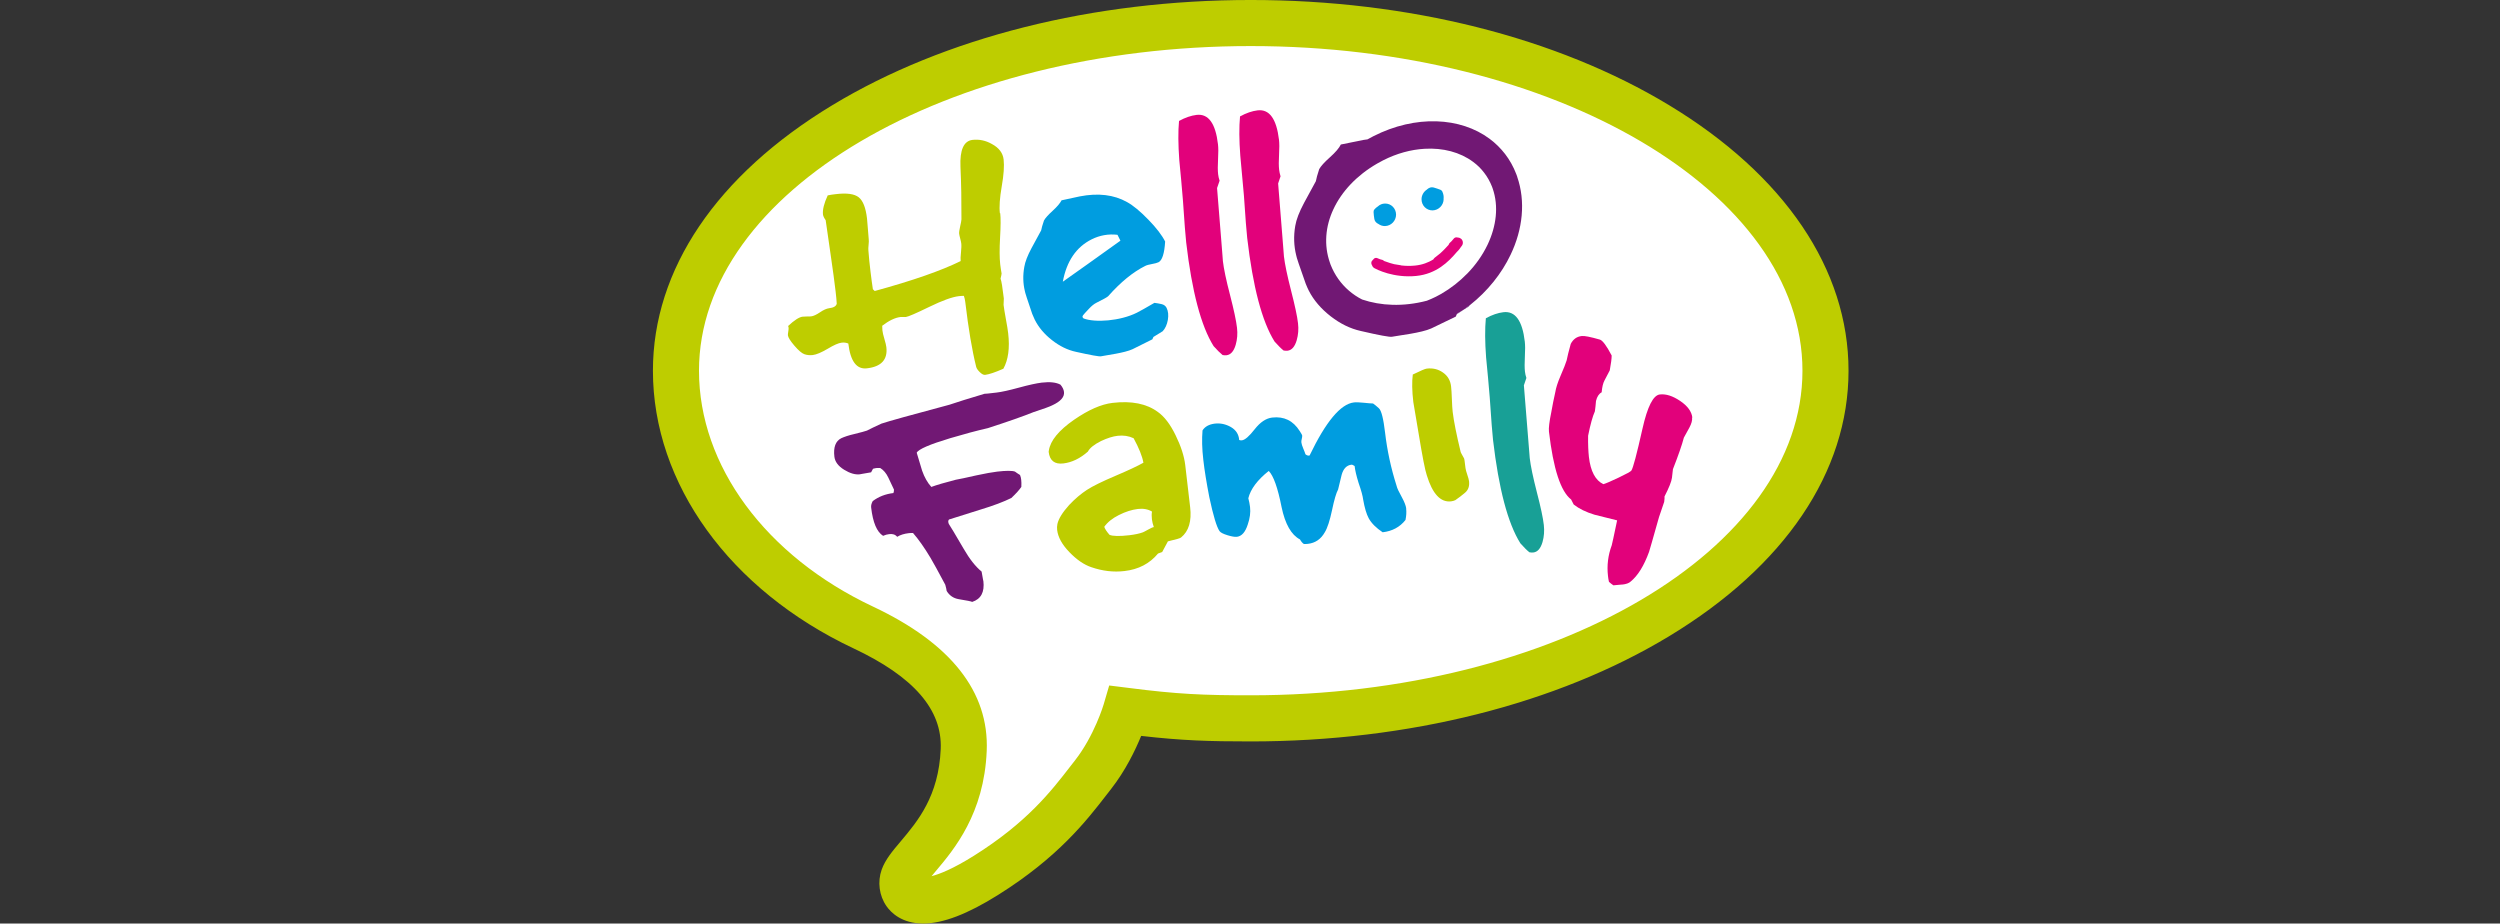 <svg width="582" height="215" viewBox="0 0 582 215" fill="none" xmlns="http://www.w3.org/2000/svg">
<rect x="0" y="0" width="582" height="215" fill="#333333" stroke="none"/>
<g clip-path="url(#clip0_6086_736)">
<path d="M220.592 207.999C215.935 207.999 213.575 205.625 212.579 204.2C210.986 201.917 212.579 199.328 213.529 196.662C214.311 194.471 215.889 192.602 217.697 190.457C221.389 186.06 223.994 180.13 224.423 169.819C224.775 161.209 218.539 154.008 205.363 147.788C178.383 135.041 158.695 111.783 158.695 87.07C158.695 64.916 175.518 44.294 200.782 28.973C225.25 14.142 257.684 5.961 292.111 5.961C326.537 5.961 358.956 14.127 383.424 28.973C408.689 44.294 422.6 64.916 422.6 87.07C422.6 109.225 408.689 129.847 383.424 145.152C358.956 159.983 326.522 168.149 292.111 168.149C282.979 168.149 274.783 167.337 265.881 166.311C262.403 170.294 262.082 173.849 258.941 177.878L257.991 179.104C253.532 184.895 250.116 193.475 237.001 201.733C230.29 205.946 224.928 207.999 220.608 207.999H220.592Z" fill="white"/>
<path d="M341.871 71.424C341.978 71.317 342.07 71.179 342.162 71.057C341.718 71.409 341.243 71.746 340.783 72.068C341.197 71.823 341.565 71.593 341.871 71.409V71.424Z" fill="#704990"/>
<path d="M339.131 73.171C339.698 72.819 340.249 72.451 340.786 72.068C340.326 72.344 339.79 72.666 339.192 73.034L339.131 73.171Z" fill="#704990"/>
<path d="M242.505 89.074C244.435 88.845 245.906 89.013 246.902 89.564H246.887C247.362 90.131 247.637 90.698 247.699 91.25C247.836 92.414 246.917 93.456 244.957 94.36C244.466 94.62 243.011 95.156 240.575 95.953C238.261 96.888 234.737 98.129 230.003 99.662C227.337 100.274 224.411 101.056 221.224 102.006C216.444 103.446 213.839 104.564 213.41 105.391C213.839 106.785 214.253 108.179 214.667 109.573C215.203 111.105 215.923 112.377 216.811 113.358C218.052 112.898 219.937 112.347 222.496 111.688C223.4 111.535 225.024 111.182 227.321 110.661C229.389 110.217 230.998 109.927 232.178 109.789C234.216 109.559 235.58 109.544 236.285 109.789C236.576 110.003 236.959 110.278 237.465 110.585C237.603 110.922 237.694 111.305 237.74 111.719C237.786 112.132 237.801 112.669 237.771 113.343C237.327 114.017 236.56 114.875 235.442 115.932C233.68 116.805 231.305 117.709 228.318 118.613C224.074 119.931 221.607 120.713 220.918 120.942C220.78 121.111 220.734 121.294 220.749 121.509L220.872 121.953C221.178 122.382 222.327 124.312 224.334 127.744C225.697 130.119 227.092 131.896 228.516 133.061C228.807 134.73 228.946 135.466 228.93 135.252C229.237 137.856 228.364 139.465 226.326 140.124C226.111 140.001 225.054 139.787 223.154 139.48C221.944 139.266 221.009 138.622 220.381 137.565C220.35 137.259 220.244 136.783 220.06 136.125C218.405 133.015 217.256 130.931 216.628 129.874C215.218 127.514 213.854 125.584 212.552 124.082C212.292 124.067 211.985 124.083 211.617 124.113C210.499 124.236 209.58 124.527 208.86 124.971C208.447 124.45 207.818 124.236 207.006 124.344C206.547 124.39 206.072 124.527 205.582 124.742C204.126 123.822 203.206 121.631 202.808 118.168C202.747 117.709 202.87 117.204 203.176 116.652C204.555 115.61 206.163 114.998 207.987 114.783C208.063 114.614 208.109 114.354 208.124 113.986C207.711 113.113 207.267 112.163 206.792 111.167C206.317 110.171 205.689 109.421 204.907 108.946C204.647 108.931 204.386 108.931 204.141 108.946C203.881 108.976 203.574 109.037 203.237 109.129L202.793 109.956C200.816 110.293 199.959 110.447 200.219 110.416C199.101 110.554 197.859 110.186 196.496 109.344C195.132 108.501 194.382 107.49 194.244 106.311C193.983 104.12 194.52 102.695 195.838 102.02C196.573 101.683 197.569 101.346 198.825 101.055C200.433 100.657 201.429 100.396 201.827 100.243C202.563 99.86 203.682 99.309 205.199 98.619C206.793 98.083 212.063 96.612 221.024 94.222C222.84 93.602 225.553 92.757 229.192 91.674C229.209 91.704 230.146 91.611 232.011 91.388C233.175 91.25 234.921 90.867 237.219 90.238C239.517 89.61 241.279 89.228 242.505 89.074Z" fill="#711874"/>
<path d="M229.192 91.674C229.188 91.667 229.234 91.653 229.329 91.633C229.283 91.647 229.237 91.66 229.192 91.674Z" fill="#711874"/>
<path fill-rule="evenodd" clip-rule="evenodd" d="M319.72 31.711C329.556 26.701 340.006 27.268 346.778 32.309C348.141 33.32 349.352 34.516 350.393 35.864C351.435 37.227 352.324 38.79 352.983 40.521C353.059 40.72 353.136 40.92 353.212 41.134H353.197C355.204 46.91 354.499 53.391 351.665 59.305C349.582 63.687 346.318 67.778 342.166 71.056C341.722 71.409 341.246 71.731 340.787 72.068C340.312 72.359 339.791 72.665 339.194 73.032L339.132 73.171L338.903 73.707C338.612 73.844 336.712 74.764 333.188 76.465C330.875 77.506 325.742 78.073 324.056 78.395C323.551 78.502 321.115 78.058 316.764 77.047C314.359 76.511 312.029 75.376 309.777 73.63C307.54 71.883 305.839 69.907 304.706 67.701C304.445 67.18 304.2 66.628 303.97 66.046C302.531 62.002 301.795 59.812 301.764 59.474C301.213 57.267 301.121 54.969 301.535 52.579C301.78 51.108 302.469 49.331 303.587 47.232C305.272 44.154 306.191 42.469 306.329 42.192C306.437 41.579 306.698 40.628 307.111 39.372C307.479 38.698 308.307 37.779 309.593 36.63C310.88 35.481 311.738 34.485 312.152 33.642C313.377 33.413 315.14 33.045 317.453 32.57C317.76 32.524 318.051 32.493 318.342 32.447C318.786 32.202 319.23 31.956 319.72 31.711ZM342.947 37.687C339.929 35.435 335.93 34.377 331.609 34.638C328.484 34.822 325.19 35.696 321.973 37.335C321.529 37.565 321.069 37.809 320.594 38.085C315.814 40.843 312.32 44.612 310.405 48.733C308.536 52.732 308.184 57.084 309.593 61.129C309.639 61.266 309.701 61.435 309.762 61.618C310.237 62.813 310.834 63.932 311.554 64.943C312.274 65.954 313.117 66.889 314.052 67.686C314.986 68.482 315.998 69.172 317.101 69.724C321.452 71.194 326.646 71.454 332.161 70.014C332.866 69.738 333.571 69.432 334.275 69.079C334.674 68.88 335.103 68.651 335.532 68.406C337.8 67.088 339.822 65.495 341.553 63.702V63.717C343.544 61.679 345.138 59.397 346.287 57.007C348.37 52.656 348.922 47.983 347.498 43.892C347.452 43.755 347.405 43.617 347.344 43.463C346.869 42.269 346.272 41.196 345.537 40.246C344.801 39.265 343.928 38.407 342.947 37.687Z" fill="#711874"/>
<path d="M214.924 214.999H214.908C214.91 214.999 214.913 214.998 214.915 214.998C214.918 214.998 214.921 214.999 214.924 214.999ZM291.161 -0.002C327.855 -0.002 362.45 8.701 388.557 24.481C415.491 40.783 430.337 62.738 430.337 86.302C430.337 109.865 415.506 131.821 388.557 148.122C362.45 163.903 327.87 172.605 291.161 172.605C281.432 172.605 275.166 172.406 265.667 171.318C264.303 174.643 262.02 179.377 258.681 183.651L257.669 184.954C252.904 191.113 246.377 199.54 232.39 208.318C225.238 212.805 219.51 214.996 214.915 214.998C209.957 214.995 207.432 212.47 206.375 210.954C204.674 208.533 204.245 205.269 205.256 202.45C206.099 200.106 207.769 198.13 209.699 195.848C213.637 191.175 218.538 185.352 218.998 174.367C219.381 165.205 212.732 157.544 198.668 150.926C169.88 137.351 152 112.608 152 86.302C152 62.738 166.831 40.768 193.78 24.481C219.872 8.701 254.467 -0.002 291.161 -0.002ZM291.161 10.724C220.347 10.724 162.725 44.629 162.725 86.302C162.725 108.395 178.245 129.445 203.233 141.212C221.373 149.761 230.275 161.053 229.708 174.796C229.11 189.427 222.093 197.763 217.896 202.742C217.574 203.125 217.221 203.539 216.869 203.968C218.754 203.493 221.879 202.251 226.705 199.232C239.084 191.465 244.692 184.218 249.196 178.381L250.238 177.048C254.768 171.263 256.914 164.055 256.934 163.979L258.221 159.583L262.771 160.149C274.078 161.605 280.038 161.865 291.176 161.865C362.005 161.865 419.612 127.96 419.612 86.302C419.612 44.644 361.99 10.724 291.161 10.724ZM258.989 93.793C263.417 93.272 266.941 93.977 269.53 95.892C271.047 96.949 272.441 98.773 273.682 101.331C274.938 103.89 275.674 106.203 275.919 108.226L277.067 118.076V118.062C277.45 121.325 276.746 123.669 274.953 125.124C274.769 125.308 273.742 125.6 271.889 126.028C271.598 126.58 271.154 127.407 270.557 128.51L269.591 128.862C267.645 131.206 265.04 132.57 261.777 132.938C259.234 133.244 256.675 132.938 254.086 132.05C252.37 131.483 250.654 130.302 248.953 128.54C247.253 126.778 246.303 125.063 246.104 123.378C246.042 122.918 246.073 122.458 246.165 121.983C246.441 120.758 247.345 119.287 248.907 117.556C250.286 116.1 251.666 114.936 253.029 114.048C254.393 113.159 256.599 112.086 259.617 110.799C262.65 109.512 264.841 108.486 266.189 107.72C265.914 106.203 265.148 104.302 263.907 102.02C262.758 101.483 261.517 101.3 260.2 101.453C259.082 101.576 257.778 101.989 256.308 102.679C254.699 103.491 253.689 104.303 253.26 105.13C251.437 106.739 249.52 107.658 247.544 107.888C245.506 108.133 244.373 107.228 244.128 105.19L244.174 104.885C244.526 102.571 246.487 100.181 250.072 97.699C253.412 95.401 256.385 94.099 258.989 93.793ZM268.197 119.103C267.263 118.536 266.144 118.337 264.872 118.49C263.493 118.659 262.038 119.119 260.506 119.885C258.974 120.651 257.824 121.569 257.073 122.642C257.226 123.132 257.641 123.76 258.3 124.511C259.066 124.832 260.583 124.864 262.881 124.604C264.198 124.45 265.255 124.221 266.052 123.93C266.251 123.853 266.665 123.638 267.293 123.286C267.921 122.934 268.365 122.734 268.61 122.703C268.396 122.106 268.243 121.507 268.166 120.895C268.09 120.236 268.09 119.639 268.182 119.118L268.197 119.103ZM332.145 85.811C333.569 85.643 334.826 85.949 335.929 86.731C337.032 87.496 337.66 88.585 337.813 89.964C337.89 90.623 337.951 91.618 337.997 92.92C338.043 94.222 338.105 95.218 338.182 95.877C338.442 98.068 339.07 101.194 340.051 105.254C340.052 105.302 340.312 105.792 340.832 106.709C340.893 106.757 341.001 107.523 341.169 108.992V108.977C341.215 109.329 341.353 109.85 341.583 110.509C341.813 111.182 341.95 111.688 341.996 112.04C342.119 113.158 341.828 114.033 341.108 114.661C340.373 115.289 339.606 115.887 338.794 116.438C338.503 116.576 338.181 116.668 337.813 116.714C335.378 117.005 333.478 114.983 332.16 110.647C331.762 109.514 331.134 106.28 330.261 100.964C329.435 96.102 329.022 93.65 329.02 93.595C328.713 91.005 328.683 88.859 328.897 87.189C330.689 86.317 331.777 85.842 332.145 85.811ZM226.384 32.569C227.962 32.386 229.479 32.709 230.903 33.52C232.558 34.409 233.478 35.619 233.646 37.151C233.815 38.622 233.676 40.706 233.201 43.402C232.742 46.083 232.589 48.167 232.772 49.653L232.85 49.622C232.987 50.74 232.972 52.641 232.818 55.307C232.665 57.987 232.681 60.056 232.85 61.542C232.942 62.308 233.049 63.013 233.172 63.672C233.156 63.932 233.064 64.33 232.926 64.866C233.14 65.356 233.386 66.905 233.692 69.494C233.708 69.647 233.692 69.892 233.661 70.228C233.631 70.566 233.615 70.812 233.63 70.965C233.722 71.731 233.907 72.834 234.167 74.273C234.443 75.713 234.611 76.817 234.703 77.583C235.101 81 234.733 83.757 233.584 85.841C231.669 86.683 230.26 87.159 229.341 87.267C228.989 87.312 228.575 87.097 228.101 86.638C227.626 86.178 227.35 85.764 227.258 85.412C226.293 81.551 225.449 76.511 224.714 70.306C224.653 69.8 224.545 69.325 224.392 68.881C224.085 68.881 223.687 68.881 223.243 68.942C221.665 69.126 219.351 69.969 216.303 71.455C213.254 72.941 211.446 73.722 210.879 73.799C210.726 73.814 210.526 73.814 210.251 73.799C209.991 73.784 209.792 73.784 209.639 73.799C208.367 73.952 206.957 74.627 205.379 75.837L205.425 76.909C205.471 77.369 205.624 78.043 205.885 78.9C206.145 79.773 206.298 80.417 206.344 80.815C206.681 83.711 205.18 85.366 201.81 85.749C199.419 86.025 197.979 84.109 197.488 79.973C196.998 79.774 196.477 79.698 195.926 79.774C195.206 79.851 194.133 80.326 192.678 81.199C191.222 82.057 190.073 82.547 189.215 82.654C188.51 82.731 187.851 82.67 187.254 82.456C186.656 82.242 185.89 81.582 184.94 80.478C183.991 79.376 183.485 78.563 183.424 78.058C183.409 77.904 183.439 77.567 183.53 77.047C183.622 76.526 183.608 76.142 183.47 75.897C184.91 74.55 186.044 73.814 186.855 73.722C187.116 73.691 187.453 73.676 187.897 73.676C188.342 73.676 188.664 73.677 188.863 73.647C189.369 73.585 190.043 73.278 190.885 72.712C191.712 72.145 192.417 71.838 192.983 71.761C194.056 71.638 194.654 71.286 194.792 70.704C194.746 69.938 194.67 68.988 194.532 67.87C194.287 65.787 193.919 63.013 193.413 59.566C192.816 55.353 192.417 52.595 192.218 51.262C191.85 50.741 191.636 50.297 191.59 49.944C191.467 48.826 191.835 47.339 192.693 45.485C193.291 45.363 193.934 45.256 194.593 45.194C197.136 44.888 198.913 45.133 199.909 45.93C200.905 46.711 201.548 48.366 201.839 50.848C201.9 51.353 201.962 52.151 202.039 53.223C202.116 54.295 202.177 55.107 202.238 55.674C202.284 55.98 202.268 56.425 202.207 56.991C202.146 57.573 202.131 58.003 202.161 58.31C202.238 58.922 202.299 59.734 202.376 60.761C202.499 61.879 202.606 62.691 202.652 63.212C202.821 64.683 203.02 66.061 203.204 67.333L203.633 67.747C212.488 65.326 219.153 62.998 223.642 60.776C223.596 60.378 223.612 59.688 223.719 58.754C223.811 57.804 223.841 57.114 223.779 56.654C223.749 56.394 223.672 56.027 223.534 55.522C223.396 55.016 223.32 54.647 223.289 54.387C223.259 54.08 223.335 53.529 223.519 52.732C223.702 51.936 223.81 51.384 223.825 51.062C223.841 46.834 223.78 42.742 223.596 38.82C223.427 34.899 224.362 32.815 226.384 32.569Z" fill="#BECD00"/>
<path d="M355.342 88.001C355.235 88.384 355.036 88.936 354.76 89.702C355.694 101.315 356.154 106.953 356.123 106.647C356.338 108.485 356.889 111.121 357.778 114.583C358.682 118.046 359.218 120.589 359.402 122.213C359.555 123.592 359.463 124.91 359.096 126.197C358.651 127.698 357.947 128.495 356.981 128.617C356.675 128.648 356.353 128.633 356.047 128.571C355.48 128.127 354.775 127.422 353.948 126.488C351.021 121.83 348.907 113.787 347.574 102.388C347.421 101.07 347.161 97.761 346.808 92.49C346.563 89.426 346.272 86.331 345.965 83.221C345.69 79.59 345.674 76.541 345.904 74.09C347.36 73.293 348.723 72.833 349.995 72.68C352.753 72.359 354.407 74.641 354.974 79.529C355.066 80.341 355.081 81.505 354.99 83.007C354.913 84.508 354.913 85.672 355.005 86.484C355.066 86.99 355.173 87.496 355.342 87.986V88.001Z" fill="#18A096"/>
<path d="M368.241 78.226C368.854 78.15 370.248 78.426 372.439 79.054C373.082 79.238 374.002 80.479 375.197 82.762C375.197 83.528 375.028 84.692 374.753 86.224C374.706 86.332 374.307 87.099 373.542 88.538C373.205 89.151 372.975 90.07 372.868 91.326C372.24 91.663 371.795 92.322 371.55 93.333C371.489 94.16 371.397 94.972 371.29 95.754C370.753 96.949 370.232 98.849 369.712 101.438C369.681 103.46 369.758 105.1 369.896 106.372C370.279 109.727 371.413 111.841 373.267 112.715C373.864 112.546 375.059 112.025 376.836 111.182C378.628 110.325 379.609 109.789 379.778 109.559C380.176 108.992 381.035 105.743 382.367 99.814C383.516 94.667 384.864 92.016 386.396 91.832C387.821 91.663 389.4 92.168 391.131 93.333C392.862 94.497 393.811 95.8 393.98 97.225L393.919 97.179C393.995 97.838 393.781 98.635 393.276 99.569C392.464 101.054 392.035 101.835 392.004 101.882C391.575 103.537 390.732 105.974 389.46 109.221C389.414 109.696 389.338 110.355 389.231 111.228C389.124 112.086 388.541 113.542 387.499 115.579C387.53 115.84 387.499 116.254 387.423 116.836C387.147 117.587 386.749 118.767 386.213 120.39C384.758 125.566 383.977 128.263 383.899 128.479C382.72 131.712 381.294 134.026 379.593 135.405C379.226 135.757 378.567 135.987 377.663 136.094C378.016 136.048 377.326 136.094 375.595 136.263C375.212 136.002 374.859 135.726 374.568 135.451C374.461 135.007 374.385 134.547 374.339 134.087C374.063 131.697 374.338 129.307 375.212 126.947C375.288 126.733 375.702 124.802 376.468 121.141C374.722 120.727 372.96 120.283 371.198 119.823C369.222 119.226 367.597 118.429 366.356 117.448C366.218 117.203 366.019 116.82 365.759 116.284C363.323 114.4 361.607 109.129 360.596 100.473C360.504 99.661 360.688 98.144 361.147 95.922C361.423 94.344 361.73 92.781 362.082 91.249C362.235 90.299 362.618 89.073 363.277 87.541C364.043 85.75 364.533 84.539 364.717 83.896C364.87 83.053 365.192 81.781 365.667 80.066C366.218 78.978 367.077 78.349 368.241 78.226Z" fill="#E2017B"/>
<path d="M278.567 26.747C281.31 26.425 282.98 28.708 283.547 33.596C283.639 34.408 283.655 35.572 283.563 37.073C283.471 38.574 283.486 39.739 283.578 40.551C283.639 41.056 283.746 41.562 283.915 42.052V42.083C283.808 42.466 283.608 43.033 283.332 43.784C284.267 55.393 284.726 61.031 284.681 60.729C284.895 62.567 285.447 65.203 286.351 68.666C287.239 72.128 287.791 74.671 287.974 76.295C288.143 77.674 288.036 78.992 287.668 80.279C287.224 81.78 286.519 82.576 285.554 82.699C285.248 82.729 284.941 82.729 284.62 82.653C284.053 82.193 283.348 81.504 282.52 80.569C279.61 75.912 277.479 67.868 276.147 56.455C275.993 55.137 275.733 51.827 275.381 46.557C275.135 43.493 274.845 40.397 274.539 37.287C274.278 33.657 274.247 30.608 274.477 28.157C275.932 27.36 277.296 26.9 278.567 26.747Z" fill="#E2017B"/>
<path d="M292.769 25.692C295.511 25.37 297.166 27.653 297.749 32.54C297.84 33.352 297.855 34.517 297.764 36.018C297.672 37.519 297.687 38.684 297.779 39.496C297.84 40.001 297.948 40.507 298.101 41.013L298.116 41.028C298.008 41.396 297.81 41.963 297.549 42.714C298.483 54.322 298.928 59.96 298.898 59.673C299.112 61.497 299.663 64.148 300.551 67.61C301.44 71.073 301.993 73.616 302.176 75.24C302.345 76.619 302.237 77.937 301.869 79.224C301.425 80.724 300.72 81.521 299.756 81.644C299.449 81.674 299.143 81.659 298.821 81.598C298.254 81.153 297.548 80.448 296.721 79.514C293.795 74.841 291.681 66.813 290.348 55.399C290.195 54.082 289.935 50.772 289.582 45.502C289.322 42.437 289.046 39.342 288.74 36.232C288.464 32.601 288.448 29.552 288.678 27.101C290.133 26.305 291.498 25.845 292.769 25.692Z" fill="#E2017B"/>
<path d="M338.487 55.494C338.717 55.28 338.977 55.203 339.237 55.28H339.284C339.559 55.28 339.85 55.371 340.08 55.555H340.111C340.632 55.984 340.708 56.751 340.279 57.272L340.157 57.424C340.034 57.608 339.911 57.807 339.743 58.007C339.651 58.145 339.437 58.375 339.13 58.681C337.2 60.964 334.396 63.767 329.692 64.242C327.073 64.502 324.759 64.119 323.058 63.644C321.207 63.124 320.059 62.482 319.964 62.434C319.688 62.281 319.504 62.036 319.413 61.76C319.259 61.53 319.213 61.285 319.259 61.025C319.274 60.933 319.305 60.856 319.351 60.78C319.519 60.58 319.688 60.397 319.856 60.228C320.04 60.06 320.27 59.998 320.546 60.059C320.638 60.09 320.76 60.136 320.929 60.213C321.097 60.29 321.22 60.35 321.312 60.366C321.679 60.458 321.879 60.504 321.879 60.519C322.109 60.672 322.231 60.765 322.231 60.765C323.227 61.132 324.009 61.377 324.56 61.5C324.729 61.53 324.974 61.577 325.311 61.623C325.648 61.668 325.893 61.699 326.062 61.745C326.107 61.761 326.138 61.791 326.184 61.791C327.18 61.914 328.283 61.944 329.463 61.822C331.118 61.653 332.512 61.117 333.676 60.397C333.753 60.259 333.86 60.121 333.997 59.999C334.135 59.876 334.35 59.692 334.657 59.478C334.948 59.248 335.177 59.079 335.315 58.956C335.79 58.543 336.419 57.9 337.215 57.026C337.231 57.026 337.292 56.872 337.43 56.612C337.431 56.596 337.584 56.443 337.904 56.168C337.981 56.107 338.073 56 338.196 55.831C338.318 55.678 338.41 55.555 338.487 55.494Z" fill="#E2017B"/>
<path d="M315.201 93.685C315.707 93.624 316.473 93.655 317.5 93.762C318.526 93.869 319.23 93.93 319.644 93.93C319.981 94.145 320.426 94.528 321.008 95.049C321.59 95.57 322.065 97.47 322.448 100.733C322.938 104.9 323.827 109.037 325.129 113.113C325.237 113.618 325.65 114.507 326.355 115.763C326.937 116.835 327.275 117.694 327.367 118.352L327.351 118.398C327.442 119.21 327.397 120.099 327.198 121.049C325.896 122.703 324.118 123.653 321.881 123.913C320.365 122.902 319.277 121.815 318.634 120.651C318.113 119.685 317.683 118.23 317.346 116.315C317.254 115.503 316.902 114.2 316.274 112.408C315.768 110.768 315.462 109.466 315.355 108.486C315.018 108.271 314.787 108.164 314.619 108.179C313.501 108.317 312.735 109.098 312.337 110.538C312.061 111.657 311.769 112.79 311.509 113.955C311.08 114.736 310.605 116.33 310.099 118.765C309.579 121.201 309.027 122.917 308.414 123.913C307.51 125.522 306.193 126.411 304.477 126.61C304.17 126.641 303.864 126.656 303.542 126.64C303.205 126.426 302.914 126.074 302.638 125.584C300.616 124.527 299.176 122.014 298.348 118.03C297.46 113.542 296.464 110.738 295.361 109.635C292.71 111.749 291.132 113.863 290.611 115.992C290.795 116.697 290.933 117.387 291.01 118.03C291.163 119.302 290.979 120.665 290.473 122.121C289.907 123.898 289.064 124.832 287.946 124.971C287.486 125.017 286.765 124.91 285.769 124.604C284.774 124.297 284.161 123.99 283.916 123.653C283.242 122.703 282.445 120.052 281.526 115.732C280.883 112.407 280.407 109.511 280.132 107.06C279.825 104.456 279.78 102.173 279.948 100.197C280.515 99.308 281.465 98.787 282.782 98.619C284.115 98.465 285.372 98.742 286.551 99.416C287.731 100.105 288.389 101.116 288.481 102.434C288.696 102.511 288.911 102.54 289.11 102.51C289.815 102.433 290.826 101.56 292.097 99.921C293.384 98.282 294.732 97.378 296.157 97.209C298.915 96.888 301.045 97.929 302.562 100.334C302.945 100.916 303.129 101.254 303.144 101.346C303.175 101.545 303.143 101.821 303.051 102.174C302.96 102.526 302.929 102.801 302.96 103C303.006 103.353 303.144 103.827 303.404 104.425C303.65 105.007 303.818 105.452 303.91 105.758C304.247 106.034 304.568 106.126 304.875 106.034C308.659 98.159 312.091 94.037 315.201 93.685Z" fill="#009DE0"/>
<path fill-rule="evenodd" clip-rule="evenodd" d="M251.389 45.715C255.679 44.888 259.325 45.332 262.359 47.033C263.784 47.814 265.439 49.178 267.323 51.123C269.223 53.069 270.525 54.786 271.26 56.256L271.245 56.24C271.077 59.014 270.555 60.622 269.697 61.051C269.375 61.204 268.87 61.343 268.181 61.465C267.492 61.588 266.955 61.726 266.603 61.91C263.753 63.335 260.888 65.679 257.992 68.942C257.807 69.157 256.889 69.662 255.235 70.489C254.683 70.765 254.116 71.225 253.518 71.869C252.691 72.742 252.216 73.262 252.109 73.431C252.002 73.615 251.971 73.753 252.048 73.891L252.263 74.136C254.944 75.147 260.75 74.748 264.657 72.802C265.392 72.434 266.756 71.668 268.748 70.504C269.299 70.565 269.851 70.673 270.402 70.795C270.954 70.918 271.337 71.21 271.582 71.669C271.965 72.45 272.057 73.385 271.874 74.488C271.674 75.591 271.275 76.465 270.678 77.108C270.157 77.43 269.422 77.874 268.518 78.441L268.273 78.993C268.043 79.115 266.511 79.881 263.662 81.291C261.792 82.164 257.67 82.67 256.322 82.945C255.908 83.037 253.963 82.684 250.47 81.903C248.54 81.49 246.686 80.585 244.893 79.176C243.101 77.782 241.767 76.174 240.878 74.396C240.679 73.983 240.481 73.538 240.297 73.064C239.179 69.785 238.596 68.007 238.58 67.731C238.151 65.939 238.105 64.085 238.458 62.124C238.657 60.929 239.224 59.474 240.143 57.758C241.522 55.245 242.273 53.866 242.381 53.636C242.473 53.13 242.687 52.364 243.039 51.338C243.33 50.786 244.004 50.035 245.046 49.086C246.088 48.136 246.777 47.324 247.13 46.635C248.11 46.42 249.535 46.114 251.389 45.715ZM260.152 54.662C258.054 54.417 256.046 54.77 254.162 55.705C250.562 57.497 248.309 60.791 247.421 65.587C250.407 63.488 254.879 60.302 260.836 56.03L260.152 54.662Z" fill="#009DE0"/>
<path d="M322.431 47.386C323.853 47.355 325 48.516 325.005 49.967C325.001 51.404 323.854 52.595 322.431 52.626C321.864 52.641 321.344 52.457 320.915 52.151C320.363 51.89 320.041 51.508 319.949 50.987C319.857 50.466 319.796 49.914 319.766 49.363C319.781 49.179 319.796 48.965 319.918 48.811C320.164 48.505 320.44 48.259 320.761 48.06C321.206 47.647 321.788 47.386 322.431 47.386Z" fill="#009DE0"/>
<path d="M325.006 49.975C325.006 49.973 325.005 49.97 325.005 49.967C325.005 49.965 325.006 49.963 325.006 49.96V49.975Z" fill="#009DE0"/>
<path d="M332.251 44.062C332.726 43.649 333.231 43.512 333.752 43.649C334.273 43.803 334.794 43.971 335.315 44.17C335.468 44.262 335.652 44.354 335.744 44.537C336.02 45.119 336.142 45.687 336.065 46.315H336.081C336.081 47.755 334.932 48.95 333.507 48.981C332.082 48.996 330.933 47.847 330.933 46.392C330.933 45.457 331.439 44.614 332.174 44.139C332.19 44.109 332.22 44.078 332.251 44.062Z" fill="#009DE0"/>
</g>
<defs>
<clipPath id="clip0_6086_736">
<rect width="278.337" height="215" fill="white" transform="translate(152)"/>
</clipPath>
</defs>
</svg>

